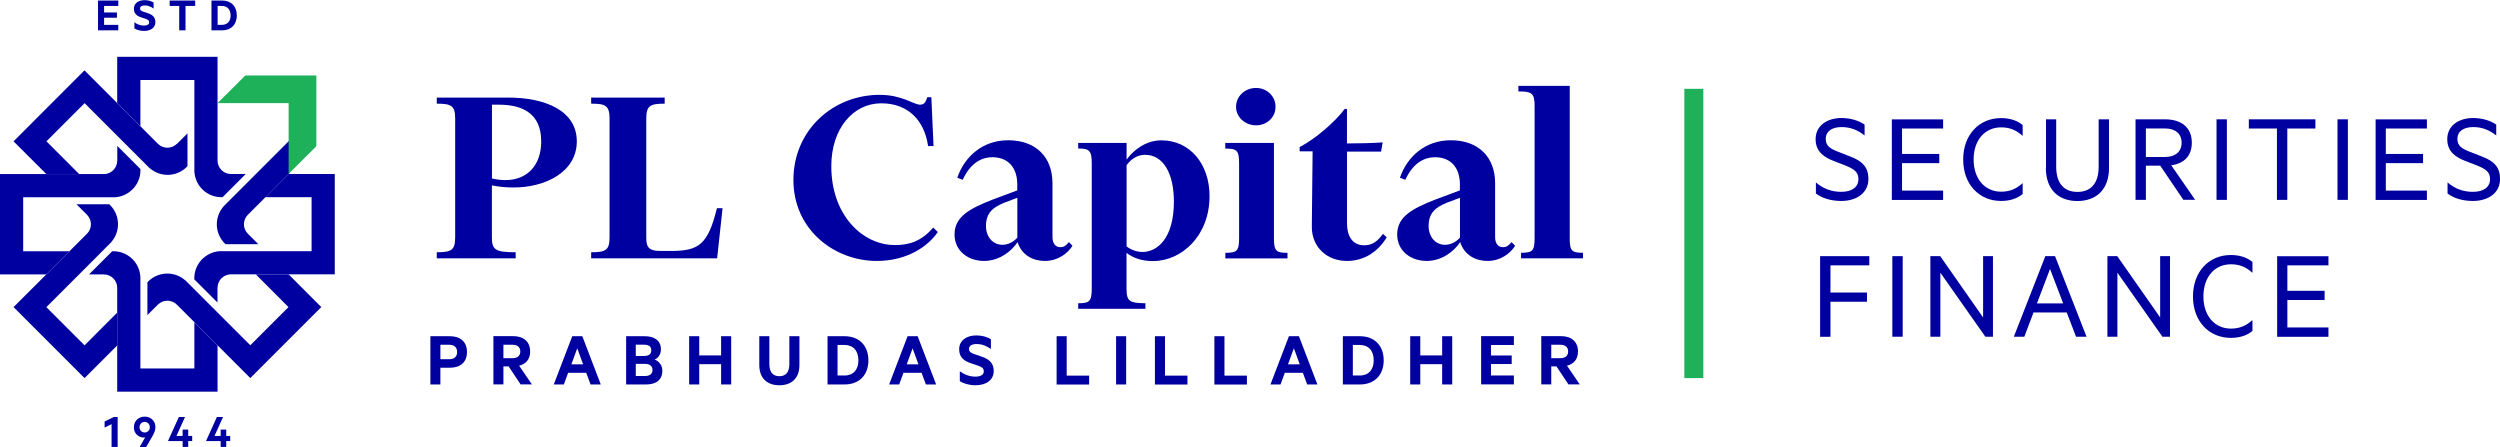 <?xml version="1.0" encoding="UTF-8"?>
<svg id="Layer_2" xmlns="http://www.w3.org/2000/svg" viewBox="0 0 345.09 61.69">
  <defs>
    <style>
      .cls-1 {
        fill: #0000a0;
      }

      .cls-2 {
        fill: #1fb15a;
      }
    </style>
  </defs>
  <g id="Layer_1-2" data-name="Layer_1">
    <g>
      <g>
        <rect class="cls-2" x="232.5" y="12.26" width="2.62" height="39.93"/>
        <g>
          <path class="cls-1" d="M60.79,50.76v2.31h-1.38v-6.66h2.71c1.41,0,2.34.76,2.34,2.18s-.93,2.17-2.34,2.17h-1.33ZM62.04,47.59h-1.25v1.99h1.25c.72,0,1.06-.41,1.06-.99s-.35-1-1.06-1Z"/>
          <path class="cls-1" d="M69.49,50.58v2.48h-1.38v-6.66h2.74c1.4,0,2.33.75,2.33,2.12,0,1.06-.59,1.74-1.52,1.96l1.76,2.58h-1.56l-1.65-2.48h-.73ZM69.49,49.44h1.28c.69,0,1.05-.37,1.05-.92s-.36-.93-1.05-.93h-1.28v1.85Z"/>
          <path class="cls-1" d="M80.38,46.41l2.55,6.66h-1.41l-.6-1.61h-2.5l-.59,1.61h-1.39l2.55-6.66h1.38ZM78.86,50.29h1.63l-.81-2.21-.81,2.21Z"/>
          <path class="cls-1" d="M91.43,51.18c0,1.23-.85,1.89-2.23,1.89h-2.77v-6.66h2.55c1.39,0,2.25.62,2.25,1.81,0,.72-.39,1.24-.88,1.41.63.21,1.08.83,1.08,1.55ZM88.89,49.14c.66,0,1.01-.26,1.01-.79s-.35-.77-1.01-.77h-1.13v1.56h1.13ZM87.76,51.9h1.31c.65,0,1-.33,1-.83s-.35-.84-1-.84h-1.31v1.67Z"/>
          <path class="cls-1" d="M100.93,46.41v6.66h-1.39v-2.8h-3.02v2.8h-1.39v-6.66h1.39v2.65h3.02v-2.65h1.39Z"/>
          <path class="cls-1" d="M104.81,50.39v-3.98h1.39v3.84c0,1.14.5,1.68,1.38,1.68s1.38-.54,1.38-1.68v-3.84h1.39v3.98c0,1.83-1.1,2.79-2.77,2.79s-2.77-.96-2.77-2.79Z"/>
          <path class="cls-1" d="M114.23,46.41h2.35c2.02,0,3.29,1.3,3.29,3.33s-1.27,3.33-3.29,3.33h-2.35v-6.66ZM116.53,51.84c1.27,0,1.96-.81,1.96-2.11s-.7-2.12-1.96-2.12h-.92v4.22h.92Z"/>
          <path class="cls-1" d="M126.67,46.41l2.55,6.66h-1.41l-.6-1.61h-2.5l-.59,1.61h-1.39l2.55-6.66h1.38ZM125.15,50.29h1.63l-.81-2.21-.81,2.21Z"/>
          <path class="cls-1" d="M132.49,51.25c.6.44,1.36.74,2.13.74.67,0,1.18-.21,1.18-.73,0-.43-.28-.6-.78-.78l-.98-.33c-.99-.33-1.64-.84-1.64-1.94,0-1.24,1.06-1.91,2.36-1.91.81,0,1.48.2,2.02.52v1.36c-.58-.42-1.2-.69-1.97-.69-.6,0-1.05.21-1.05.66,0,.41.27.58.74.73l1.04.36c1.12.38,1.63.99,1.63,1.97,0,1.31-1.12,1.97-2.53,1.97-.89,0-1.67-.26-2.15-.56v-1.37Z"/>
          <path class="cls-1" d="M145.85,46.41h1.39v5.44h3.1v1.23h-4.49v-6.66Z"/>
          <path class="cls-1" d="M155.45,53.07h-1.39v-6.66h1.39v6.66Z"/>
          <path class="cls-1" d="M159.42,46.41h1.39v5.44h3.1v1.23h-4.49v-6.66Z"/>
          <path class="cls-1" d="M167.63,46.41h1.39v5.44h3.1v1.23h-4.49v-6.66Z"/>
          <path class="cls-1" d="M179.3,46.41l2.55,6.66h-1.41l-.6-1.61h-2.49l-.59,1.61h-1.39l2.55-6.66h1.38ZM177.78,50.29h1.63l-.81-2.21-.81,2.21Z"/>
          <path class="cls-1" d="M185.36,46.41h2.35c2.02,0,3.29,1.3,3.29,3.33s-1.27,3.33-3.29,3.33h-2.35v-6.66ZM187.66,51.84c1.27,0,1.96-.81,1.96-2.11s-.69-2.12-1.96-2.12h-.92v4.22h.92Z"/>
          <path class="cls-1" d="M200.46,46.41v6.66h-1.39v-2.8h-3.02v2.8h-1.39v-6.66h1.39v2.65h3.02v-2.65h1.39Z"/>
          <path class="cls-1" d="M208.97,46.41v1.21h-3.16v1.45h2.86v1.18h-2.86v1.58h3.16v1.23h-4.52v-6.66h4.52Z"/>
          <path class="cls-1" d="M214.13,50.58v2.48h-1.38v-6.66h2.74c1.4,0,2.33.75,2.33,2.12,0,1.06-.59,1.74-1.52,1.96l1.76,2.58h-1.56l-1.65-2.48h-.73ZM214.13,49.44h1.28c.69,0,1.05-.37,1.05-.92s-.36-.93-1.05-.93h-1.28v1.85Z"/>
        </g>
        <g>
          <path class="cls-1" d="M71.19,35.66h-10.9v-.84c1.98,0,2.54-.26,2.54-2.05v-16.41c0-1.79-.56-2.05-2.54-2.05v-.84h9.89c5.04,0,9.44,1.79,9.44,6.04s-4.37,6.37-8.73,6.37c-1.16,0-2.09-.11-2.99-.29v7.18c0,1.69.45,2.05,3.28,2.05v.84ZM74.7,19.47c0-3.77-2.54-5.02-5.82-5.02h-.97v10.19c.67.15,1.31.22,1.87.22,2.76,0,4.93-1.79,4.93-5.39Z"/>
          <path class="cls-1" d="M81.6,35.66v-.84c1.98,0,2.54-.26,2.54-2.05v-16.41c0-1.79-.56-2.05-2.54-2.05v-.84h10.15v.84c-1.98,0-2.54.26-2.54,2.05v16.56c0,1.36.56,1.72,1.98,1.72h1.46c3.81,0,5.08-.88,6.31-5.9h.78l-.75,6.92h-17.39Z"/>
          <path class="cls-1" d="M123.48,33.83c1.98,0,3.66-.48,5.34-2.42l.63.62c-1.38,2.01-4.25,3.99-8.43,3.99-5.82,0-11.5-4.29-11.5-11.17s5.45-11.76,11.91-11.76c3.1,0,4.7,1.36,5.56,1.36.6,0,.78-.37,1.01-1.03h.56l.3,6.74h-.75c-.52-3.55-2.76-5.9-6.46-5.9-3.88,0-6.9,3.48-6.9,8.68,0,6.85,4.4,10.88,8.73,10.88Z"/>
          <path class="cls-1" d="M136.96,21.71c-1.72,0-3.14,1.06-4.07,3.11l-.75-.29c1.01-2.93,3.51-5.17,7.02-5.17,3.81,0,6.12,2.31,6.12,5.93v7.44c0,.92.45,1.39,1.08,1.39.49,0,.75-.18,1.19-.7l.49.51c-.67,1.06-2.02,2.09-3.81,2.09-1.64,0-3.21-.81-3.77-2.6-.9,1.36-2.61,2.6-4.63,2.6-2.2,0-4.07-1.39-4.07-3.66,0-2.49,2.17-3.59,5.23-4.8l3.43-1.28v-.84c0-2.05-1.04-3.74-3.47-3.74ZM138.49,28.04c-1.42.59-2.39,1.36-2.39,3.15,0,1.5.93,2.6,2.28,2.6.71,0,1.46-.33,2.05-.99v-5.5l-1.94.73Z"/>
          <path class="cls-1" d="M158.12,42.63h-9.29v-.77c1.57,0,1.87-.26,1.87-2.05v-17.22c0-1.79-.3-2.09-1.87-2.09v-.77h6.68v2.31c.82-1.17,2.54-2.67,4.81-2.67,3.88,0,6.64,3.22,6.64,7.69,0,5.57-3.92,8.98-7.8,8.98-1.53,0-2.8-.44-3.66-1.14v4.91c0,1.8.41,2.02,2.61,2.05v.77ZM162.04,27.82c0-3.74-1.38-6.45-3.99-6.45-1.01,0-1.9.55-2.54,1.43v11.21c.63.51,1.46.77,2.2.77,1.98,0,4.33-1.8,4.33-6.96Z"/>
          <path class="cls-1" d="M169.13,20.5v-.77h6.72v13.12c0,1.8.3,2.05,1.87,2.05v.77h-8.58v-.77c1.61,0,1.9-.26,1.9-2.05v-10.29c0-1.79-.3-2.05-1.9-2.05ZM173.38,12.14c1.49,0,2.69,1.14,2.69,2.6s-1.2,2.56-2.69,2.56-2.76-1.1-2.76-2.56,1.23-2.6,2.76-2.6Z"/>
          <path class="cls-1" d="M185.63,15.04h.3v4.76c1.19,0,3.84-.04,4.93-.15l-.22,1.28h-4.7v9.96c0,1.72.78,2.97,2.35,2.97,1.12,0,1.83-.51,2.61-1.58l.52.48c-1.2,1.98-3.1,3.26-5.49,3.26-2.76,0-4.85-1.91-4.85-4.69l.11-10.44h-1.79v-.59c2.24-1.17,4.93-3.52,6.23-5.28Z"/>
          <path class="cls-1" d="M198.06,21.71c-1.72,0-3.14,1.06-4.07,3.11l-.75-.29c1.01-2.93,3.51-5.17,7.02-5.17,3.81,0,6.12,2.31,6.12,5.93v7.44c0,.92.45,1.39,1.08,1.39.49,0,.75-.18,1.19-.7l.49.51c-.67,1.06-2.02,2.09-3.81,2.09-1.64,0-3.21-.81-3.77-2.6-.9,1.36-2.61,2.6-4.63,2.6-2.2,0-4.07-1.39-4.07-3.66,0-2.49,2.17-3.59,5.23-4.8l3.43-1.28v-.84c0-2.05-1.04-3.74-3.47-3.74ZM199.59,28.04c-1.42.59-2.39,1.36-2.39,3.15,0,1.5.93,2.6,2.28,2.6.71,0,1.46-.33,2.05-.99v-5.5l-1.94.73Z"/>
          <path class="cls-1" d="M209.59,12.62v-.77h7.09v20.99c0,1.8.26,2.05,1.83,2.05v.77h-8.55v-.77c1.6,0,1.87-.26,1.87-2.05V14.6c0-1.8-.45-1.98-2.24-1.98Z"/>
        </g>
        <g>
          <path class="cls-1" d="M250.66,25.18c1.03.89,2.19,1.3,3.5,1.3,1.43,0,2.37-.62,2.37-1.76,0-.98-.6-1.38-1.78-1.87l-1.63-.63c-1.3-.51-2.5-1.25-2.5-3.01,0-1.92,1.65-2.92,3.57-2.92,1.21,0,2.35.33,3.19.91v1.5c-.89-.71-1.88-1.16-3.17-1.16s-2.19.54-2.19,1.65c0,.94.63,1.34,1.67,1.74l1.76.69c1.7.65,2.46,1.54,2.46,3.08,0,1.9-1.59,3.04-3.75,3.04-1.5,0-2.73-.43-3.5-1.03v-1.54Z"/>
          <path class="cls-1" d="M268.22,16.47v1.27h-5.67v3.51h5.14v1.27h-5.14v3.79h5.67v1.29h-7.08v-11.12h7.08Z"/>
          <path class="cls-1" d="M276.21,16.3c1.29,0,2.26.36,2.99.96v1.5c-.91-.83-1.83-1.18-2.97-1.18-2.25,0-3.8,1.76-3.8,4.44s1.56,4.44,3.8,4.44c1.14,0,2.06-.36,2.97-1.18v1.5c-.72.6-1.7.96-2.99.96-2.97,0-5.22-2.25-5.22-5.72s2.25-5.72,5.22-5.72Z"/>
          <path class="cls-1" d="M282.42,23.17v-6.7h1.41v6.54c0,2.37,1.14,3.48,2.93,3.48s2.93-1.11,2.93-3.48v-6.54h1.43v6.72c0,3.04-1.83,4.56-4.37,4.56s-4.35-1.52-4.35-4.58Z"/>
          <path class="cls-1" d="M296.21,22.88v4.71h-1.43v-11.12h4.07c2.25,0,3.7,1.12,3.7,3.22,0,1.85-1.09,2.88-2.84,3.13l3.3,4.76h-1.63l-3.19-4.71h-1.97ZM296.21,21.67h2.61c1.47,0,2.32-.74,2.32-1.97s-.85-1.97-2.32-1.97h-2.61v3.95Z"/>
          <path class="cls-1" d="M307.39,27.59h-1.43v-11.12h1.43v11.12Z"/>
          <path class="cls-1" d="M310.43,16.47h9.18v1.27h-3.88v9.85h-1.43v-9.85h-3.88v-1.27Z"/>
          <path class="cls-1" d="M324.09,27.59h-1.43v-11.12h1.43v11.12Z"/>
          <path class="cls-1" d="M335,16.47v1.27h-5.67v3.51h5.14v1.27h-5.14v3.79h5.67v1.29h-7.08v-11.12h7.08Z"/>
          <path class="cls-1" d="M337.85,25.18c1.03.89,2.19,1.3,3.5,1.3,1.43,0,2.37-.62,2.37-1.76,0-.98-.6-1.38-1.78-1.87l-1.63-.63c-1.3-.51-2.5-1.25-2.5-3.01,0-1.92,1.65-2.92,3.57-2.92,1.21,0,2.35.33,3.19.91v1.5c-.89-.71-1.88-1.16-3.17-1.16s-2.19.54-2.19,1.65c0,.94.63,1.34,1.67,1.74l1.76.69c1.7.65,2.46,1.54,2.46,3.08,0,1.9-1.59,3.04-3.75,3.04-1.5,0-2.73-.43-3.5-1.03v-1.54Z"/>
        </g>
        <g>
          <path class="cls-1" d="M251.24,46.48v-11.12h6.79v1.27h-5.36v3.75h5.04v1.27h-5.04v4.84h-1.43Z"/>
          <path class="cls-1" d="M262.64,46.48h-1.43v-11.12h1.43v11.12Z"/>
          <path class="cls-1" d="M275.1,46.48h-1.05l-6.21-8.84v8.84h-1.38v-11.12h1.36l5.92,8.46v-8.46h1.36v11.12Z"/>
          <path class="cls-1" d="M283.67,35.36l4.35,11.12h-1.45l-1.29-3.35h-4.58l-1.27,3.35h-1.45l4.35-11.12h1.34ZM281.17,41.88h3.62l-1.81-4.75-1.81,4.75Z"/>
          <path class="cls-1" d="M299.54,46.48h-1.05l-6.21-8.84v8.84h-1.38v-11.12h1.36l5.92,8.46v-8.46h1.36v11.12Z"/>
          <path class="cls-1" d="M307.93,35.2c1.29,0,2.26.36,2.99.96v1.5c-.91-.83-1.83-1.18-2.97-1.18-2.25,0-3.8,1.76-3.8,4.44s1.56,4.44,3.8,4.44c1.14,0,2.06-.36,2.97-1.18v1.5c-.72.6-1.7.96-2.99.96-2.97,0-5.22-2.25-5.22-5.72s2.25-5.72,5.22-5.72Z"/>
          <path class="cls-1" d="M321.41,35.36v1.27h-5.67v3.51h5.14v1.27h-5.14v3.79h5.67v1.29h-7.08v-11.12h7.08Z"/>
        </g>
      </g>
      <g>
        <g>
          <path class="cls-1" d="M24.41,19.85c-.72.72-1.89.72-2.61,0l-1.14-1.14-1.28-1.28-7.72-7.72L1.87,19.51l4.52,4.51h4.53l-4.51-4.51,5.27-5.27,7.72,7.72,1.09,1.09.19.19v-.02c1.47,1.28,3.69,1.22,5.09-.17l.11-.11v-4.53l-1.45,1.45Z"/>
          <path class="cls-1" d="M12.01,29.65c.72.72.72,1.89,0,2.61l-1.14,1.14-1.28,1.28-7.72,7.71,9.8,9.8,4.51-4.51v-4.53l-4.51,4.52-5.27-5.27,7.71-7.72,1.09-1.09.19-.19h-.02c1.28-1.47,1.22-3.69-.17-5.09l-.11-.11h-4.53l1.45,1.45Z"/>
          <path class="cls-1" d="M21.8,42.05c.72-.72,1.89-.72,2.61,0l1.14,1.14,1.28,1.28,7.72,7.72,9.8-9.8-4.51-4.52h-4.53l4.51,4.52-5.27,5.27-7.72-7.72-1.09-1.09-.19-.19v.02c-1.47-1.28-3.69-1.22-5.09.17l-.11.11v4.53l1.45-1.45Z"/>
          <path class="cls-1" d="M30.03,39.72c0-1.02.83-1.85,1.85-1.85h14.33v-13.85h-6.38l-3.2,3.2h6.38v7.45h-12.72.01c-1.94.15-3.48,1.76-3.48,3.73v.16l3.2,3.2v-2.05Z"/>
          <path class="cls-1" d="M31.88,24.02c-1.02,0-1.85-.83-1.85-1.85V7.84h-13.85v6.38l3.2,3.2v-6.38h7.45v12.72h.01c.13,1.93,1.75,3.46,3.72,3.46h.16l3.2-3.2h-2.05Z"/>
          <path class="cls-1" d="M16.18,22.18c0,1.02-.83,1.85-1.85,1.85H0v13.85h6.38l3.2-3.2H3.2v-7.45h12.72-.01c1.94-.15,3.48-1.76,3.48-3.73v-.16l-3.2-3.2v2.05Z"/>
          <path class="cls-1" d="M14.33,37.88c1.02,0,1.85.83,1.85,1.85v14.33h13.85v-6.38l-3.2-3.2v6.38h-7.45v-12.72h-.01c-.13-1.93-1.75-3.46-3.72-3.46h-.16l-3.2,3.2h2.05Z"/>
          <path class="cls-1" d="M36.63,27.23l-1.28,1.28-1.14,1.14c-.72.72-.72,1.89,0,2.61l1.45,1.45h-4.53l-.11-.11c-1.4-1.4-1.45-3.62-.17-5.09h-.02l.19-.19,1.09-1.09,7.91-7.91.02,4.49"/>
          <polygon class="cls-2" points="30.03 14.24 39.84 14.24 39.84 24 43.67 20.18 43.67 10.42 33.86 10.42 30.03 14.24"/>
        </g>
        <g>
          <path class="cls-1" d="M16.33.07v.75h-1.96v.9h1.77v.73h-1.77v.98h1.96v.76h-2.8V.07h2.8Z"/>
          <path class="cls-1" d="M18.54,3.07c.37.28.84.46,1.32.46.42,0,.73-.13.73-.45,0-.27-.18-.37-.48-.48l-.61-.2c-.61-.2-1.02-.52-1.02-1.2,0-.77.66-1.18,1.47-1.18.5,0,.91.12,1.25.32v.84c-.36-.26-.75-.43-1.22-.43-.37,0-.65.13-.65.41,0,.26.17.36.46.45l.65.22c.69.24,1.01.61,1.01,1.22,0,.81-.69,1.22-1.57,1.22-.55,0-1.04-.16-1.33-.35v-.85Z"/>
          <path class="cls-1" d="M23.42.07h3.52v.75h-1.33v3.37h-.87V.82h-1.32V.07Z"/>
          <path class="cls-1" d="M29.19.07h1.46c1.25,0,2.04.81,2.04,2.06s-.79,2.06-2.04,2.06h-1.46V.07ZM30.61,3.43c.79,0,1.22-.5,1.22-1.3s-.43-1.31-1.22-1.31h-.57v2.61h.57Z"/>
        </g>
        <g>
          <path class="cls-1" d="M16.24,61.69h-.84v-3.15l-.96.48v-.84l1.26-.62h.54v4.13Z"/>
          <path class="cls-1" d="M21.45,58.97c0,.36-.11.72-.41,1.24l-.86,1.49h-.9l.76-1.33s-.14.03-.21.03c-.81-.03-1.35-.64-1.35-1.42,0-.84.62-1.47,1.49-1.47s1.49.63,1.49,1.47ZM19.97,59.7c.41,0,.71-.32.71-.73s-.3-.73-.71-.73-.71.32-.71.73.3.73.71.73Z"/>
          <path class="cls-1" d="M24.36,60.17h.85v-.87h.77v.87h.55v.71h-.55v.81h-.77v-.81h-2.01v-.03l1.49-3.29h.85l-1.18,2.61Z"/>
          <path class="cls-1" d="M29.61,60.17h.85v-.87h.77v.87h.55v.71h-.55v.81h-.77v-.81h-2.01v-.03l1.49-3.29h.85l-1.18,2.61Z"/>
        </g>
      </g>
    </g>
  </g>
</svg>